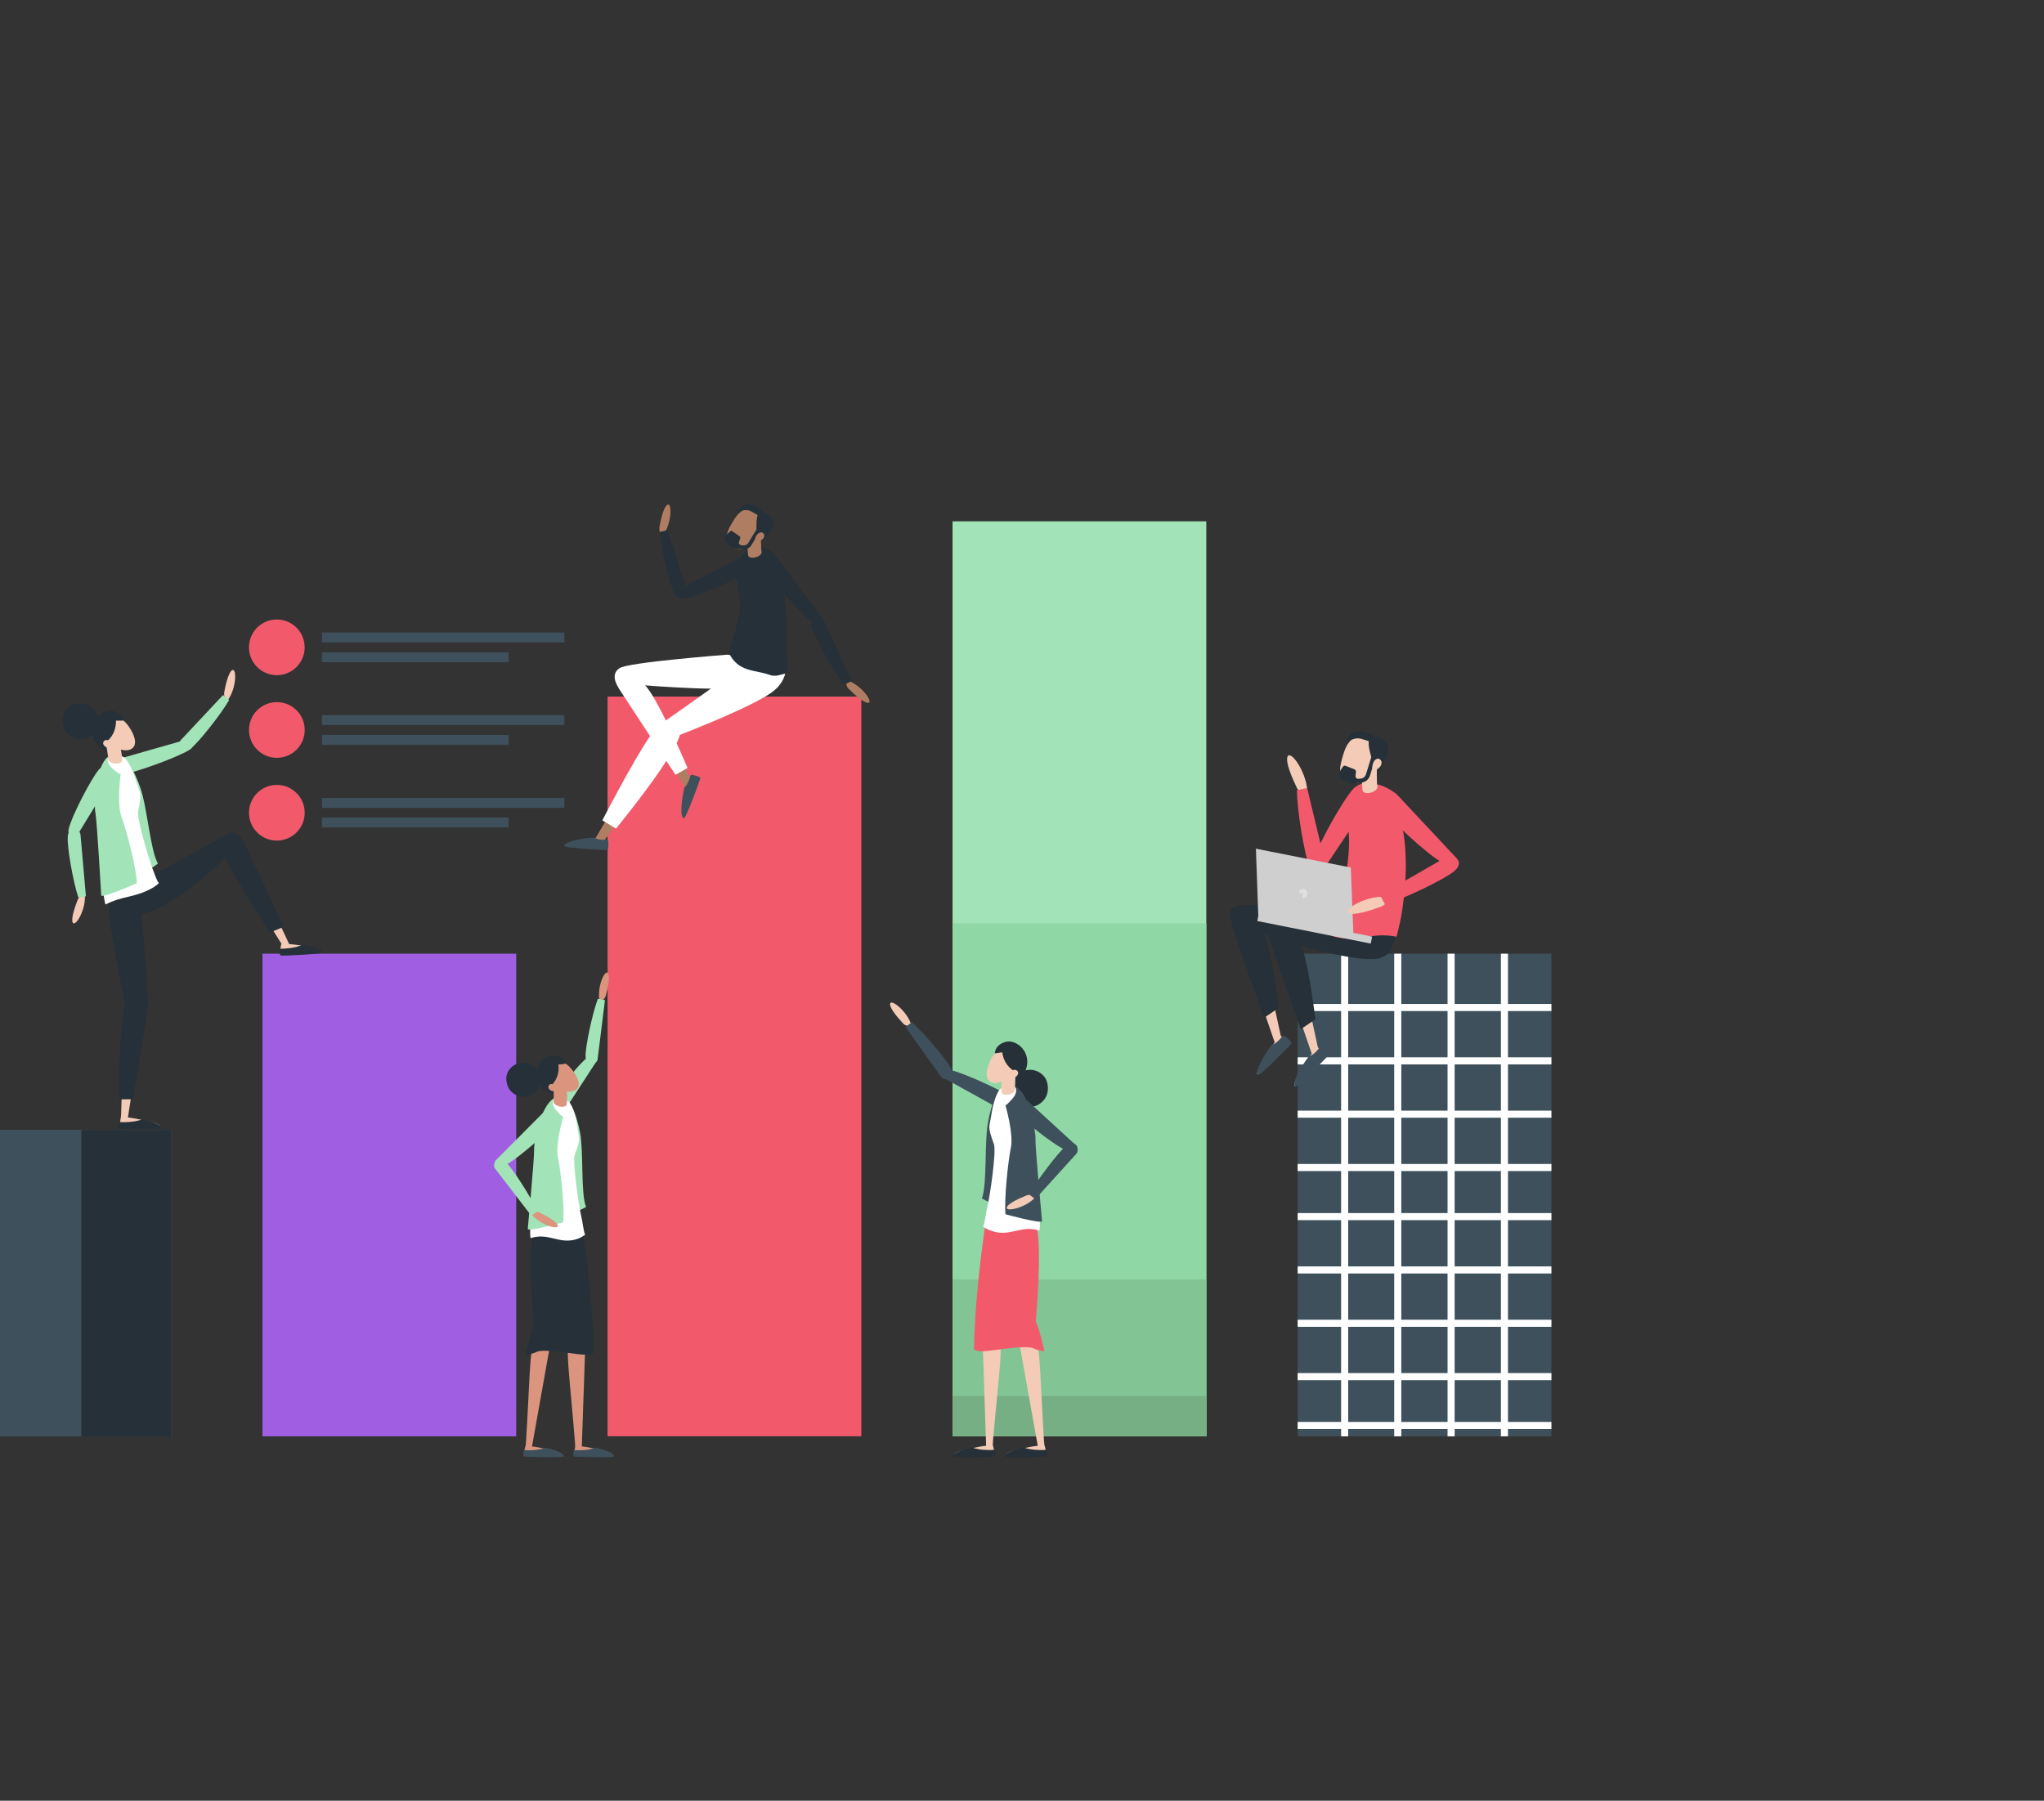 <?xml version="1.0" encoding="utf-8"?>
<!-- Generator: Adobe Illustrator 27.8.0, SVG Export Plug-In . SVG Version: 6.00 Build 0)  -->
<svg version="1.1" id="Layer_1" xmlns="http://www.w3.org/2000/svg" xmlns:xlink="http://www.w3.org/1999/xlink" x="0px" y="0px"
	 viewBox="0 0 866 763" style="enable-background:new 0 0 866 763;" xml:space="preserve">
<rect x="0" y="0" width="866" height="763" fill="#333333" stroke="none"/>
<style type="text/css">
	.st0{clip-path:url(#SVGID_00000147185137557046059580000008108681392186299305_);}
	.st1{fill:#A7D5FF;}
	.st2{clip-path:url(#SVGID_00000140696615927117571700000017723963217581394819_);}
	.st3{fill:#F25A6C;}
	.st4{fill:#485D68;}
	.st5{fill:#3E505B;}
	.st6{fill:#253038;}
	.st7{fill:#A05FE3;}
	.st8{fill:#A2E4B8;}
	.st9{fill:#8FD8A5;}
	.st10{fill:#83C494;}
	.st11{fill:#77AF84;}
	.st12{display:none;}
	.st13{display:inline;fill:#B8697F;}
	.st14{fill:#AF7D61;}
	.st15{fill:#FFFFFF;}
	.st16{fill:#F3CBB6;}
	.st17{display:inline;fill:#2F354C;}
	.st18{display:inline;fill:#C7D9E0;}
	.st19{display:inline;fill:#DAE6EA;}
	.st20{fill:#F2BC7B;}
	.st21{fill:#DB957F;}
	.st22{fill:none;stroke:#FFFFFF;stroke-width:3;stroke-miterlimit:10;}
	.st23{fill:#CFCFCF;}
	.st24{fill:#E1E1E1;}
</style>
<g>
	<g>
		<defs>
			<rect id="SVGID_1_" x="-1034" width="866" height="763"/>
		</defs>
		<clipPath id="SVGID_00000063591388799344083950000013855355356573731246_">
			<use xlink:href="#SVGID_1_"  style="overflow:visible;"/>
		</clipPath>
		<g style="clip-path:url(#SVGID_00000063591388799344083950000013855355356573731246_);">
			<g>
				<g>
					<g>
						<path class="st1" d="M9.4,467.8C0,473.2-3.7,484.4-3.7,484.4s11.5,2.4,20.9-3c9.4-5.4,13.1-16.6,13.1-16.6
							S18.8,462.4,9.4,467.8z"/>
						<path class="st1" d="M-9.9,501c-10.4-2.9-21,2.3-21,2.3s6.4,9.9,16.8,12.8s21-2.3,21-2.3S0.6,503.9-9.9,501z"/>
						<g>
							<path class="st1" d="M-104.4,612.8l2.1,0.7c0.1-0.2,8.4-24.6,25.6-52.9c10.1-16.6,21.2-31.4,33.1-43.8
								c14.8-15.5,30.8-27.4,47.6-35.5l-1-2c-17,8.2-33.2,20.3-48.2,36c-12,12.5-23.2,27.4-33.4,44.2
								C-96,588-104.3,612.5-104.4,612.8z"/>
						</g>
					</g>
					<g>
						<path class="st1" d="M-26.2,592.9c16.1,0,29.6,10.8,33.8,25.5H-60C-55.8,603.6-42.3,592.9-26.2,592.9z"/>
					</g>
				</g>
			</g>
		</g>
	</g>
</g>
<g>
	<defs>
		<rect id="SVGID_00000107575293046811808440000007655399626938603940_" width="866" height="763"/>
	</defs>
	<clipPath id="SVGID_00000088114527400567182750000006050970442902491009_">
		<use xlink:href="#SVGID_00000107575293046811808440000007655399626938603940_"  style="overflow:visible;"/>
	</clipPath>
	<g style="clip-path:url(#SVGID_00000088114527400567182750000006050970442902491009_);">
		<g>
			
				<ellipse transform="matrix(0.707 -0.707 0.707 0.707 -159.581 163.292)" class="st3" cx="117.3" cy="274.3" rx="11.8" ry="11.8"/>
			
				<rect x="-46.1" y="490" transform="matrix(6.123234e-17 -1 1 6.123234e-17 -524.963 562.472)" class="st4" width="129.8" height="107.5"/>
			
				<rect x="-30.4" y="505.7" transform="matrix(6.123234e-17 -1 1 6.123234e-17 -509.256 578.179)" class="st5" width="129.8" height="76.1"/>
			
				<rect x="-11.4" y="524.7" transform="matrix(6.123234e-17 -1 1 6.123234e-17 -490.23 597.205)" class="st6" width="129.8" height="38.1"/>
			
				<rect x="62.7" y="452.6" transform="matrix(6.123234e-17 -1 1 6.123234e-17 -341.394 671.294)" class="st7" width="204.5" height="107.5"/>
			
				<rect x="154.5" y="398.2" transform="matrix(6.123234e-17 -1 1 6.123234e-17 -140.775 763.065)" class="st3" width="313.4" height="107.5"/>
			
				<rect x="263.5" y="361" transform="matrix(6.123234e-17 -1 1 6.123234e-17 42.582 872.097)" class="st8" width="387.7" height="107.5"/>
			
				<rect x="348.7" y="446.2" transform="matrix(6.123234e-17 -1 1 6.123234e-17 -42.607 957.286)" class="st9" width="217.3" height="107.5"/>
			
				<rect x="424.1" y="521.6" transform="matrix(6.123234e-17 -1 1 6.123234e-17 -118.037 1032.716)" class="st10" width="66.5" height="107.5"/>
			
				<rect x="448.9" y="546.4" transform="matrix(6.123234e-17 -1 1 6.123234e-17 -142.777 1057.456)" class="st11" width="17" height="107.5"/>
			<g class="st12">
				<polygon class="st13" points="328.5,585.6 341,610.6 315.9,610.6 				"/>
				<polygon class="st13" points="305.1,585.6 317.7,610.6 292.6,610.6 				"/>
				<polygon class="st13" points="281.8,585.6 294.3,610.6 269.2,610.6 				"/>
				<polygon class="st13" points="258.4,585.6 271,610.6 245.9,610.6 				"/>
			</g>
			<g>
				<path class="st6" d="M322.9,239.5c-1.9-3.6,1.3-4.8,1.4-4.9c0.9-0.9,3.2-0.3,4.1,0.8l19.9,26.5c0.4,0.4-0.3,1-0.7,1.4
					c-0.1,0.1-0.3,0.2-0.4,0.3c-1.1,0.5-2.8,0.2-3.8-0.6C338.1,259,325.4,244.1,322.9,239.5z"/>
				<path class="st14" d="M315.5,288.2c6-2.4,6.5-5.9,6.1-8.2c0-0.2,0-0.3,0-0.5c-0.2-1.9-1.9-3.3-3.9-3.1l-53.6,7
					c-0.8,0.1-1.5,0.9-1.4,1.7c0,0.3,0.1,0.5,0.3,0.8c0.8,1.8,2.6,3.1,4.6,3.2C278.3,289.8,307.7,291.3,315.5,288.2z"/>
				<path class="st14" d="M267.3,284.7c-1.8-1.1-3.2-1.4-4.7-0.4c-1.6,1-2.1,3.2-1.1,4.8l29.4,45.3c0.5,0.7,1.9,0.7,2.7,0.2
					c0.7-0.4,1-1.4,0.5-2.1l-1.2-2C276.2,297.4,273.3,289.1,267.3,284.7z"/>
				<path class="st14" d="M286.2,311.6c0.2-2.1-0.2-3.5-1.7-4.4c-1.6-1-3.8-0.5-4.8,1.2L252.4,355c-0.4,0.7,0.3,2,1,2.5
					c0.7,0.4,1.7,0.2,2.1-0.5l1.3-1.9C278.8,325.2,285,318.9,286.2,311.6z"/>
				<path class="st14" d="M328.9,289.3c4.4-4.8,3.3-8.1,1.9-10c-0.1-0.1-0.1-0.3-0.2-0.4c-1-1.7-3.2-2.1-4.8-1.1l-45.1,29.8
					c-0.7,0.5-0.9,1.4-0.5,2.1c0.1,0.2,0.4,0.4,0.6,0.6c1.5,1.3,3.7,1.6,5.6,0.8C296.1,307.1,323.2,295.5,328.9,289.3z"/>
				<path class="st5" d="M251.7,354.9c0.6,0.4,1.7,0.8,3.1,0.9c0.8,0.1,1.5,0,2,0c0.4-0.1,0.8,0.2,0.9,0.7c0.1,1.5,0.2,3.7-0.6,3.7
					c-1.2,0-18-0.9-18.1-1.7C239,356.4,247.3,355.1,251.7,354.9z"/>
				<path class="st5" d="M290,333.6c0.6-0.4,1.2-1.4,1.8-2.7c0.3-0.7,0.5-1.4,0.6-2c0.1-0.4,0.5-0.7,0.9-0.6
					c1.4,0.3,3.6,0.9,3.4,1.6c-0.3,1.1-6.1,17-6.9,16.8C287.7,346.1,289,337.8,290,333.6z"/>
				<path class="st15" d="M308.1,277.4c0,0-41.9,3.2-45.6,5.7c-3.7,2.5-1.7,6.4,0,9.1c1.7,2.7,23.7,36.1,23.7,36.1l5.1-2.9
					c0,0-12.7-29.9-18-35c0,0,39.3,3.2,44,0c4.7-3.2,3.1-11.2,3.1-11.2L308.1,277.4z"/>
				<path class="st15" d="M332.5,277.7c0,0,3.1,8.5-4.4,14.8c-7.5,6.4-40.1,18.9-40.1,18.9s-0.2,6.5-27,39.7l-5.8-3.5
					c0,0,19.2-37.3,24.3-40.6c5.1-3.2,38.4-27.2,38.4-27.2L332.5,277.7z"/>
				<g>
					<path class="st6" d="M313.6,255c-0.2-1.8-2.8-13.4-0.8-17.1c1.8-3.2,4.4-7.2,9.5-6.4c6.4,1,8.3,7.8,9.2,13.4
						c2,12.8,1.7,27.5,2.2,40.4c-2.7,0.2-4.6,1.7-7.5,0.7c-6.2-2.3-13.4-1-17.4-9.4C308.9,276.5,314.2,259.7,313.6,255z"/>
				</g>
				<path class="st14" d="M280.3,226.5c-0.8-0.9-1.1-2-0.9-3.2c0.5-2.9,1.7-8.4,3.3-9.4c2.2-1.3,1.9,8.3-1.9,13L280.3,226.5z"/>
				<path class="st6" d="M318.8,241.4c3.3-2.4,0.9-4.9,0.9-5c-0.4-1.1-2.7-1.7-4.1-1.1l-29.4,15.2c-0.5,0.2-0.2,1,0,1.5
					c0.1,0.2,0.2,0.3,0.3,0.4c0.8,1,2.4,1.4,3.7,1.2C296.7,252.3,314.5,244.4,318.8,241.4z"/>
				<g>
					<path class="st6" d="M279.6,225.4c0.5,6.9,4,21.7,5.9,25.6c1.6,3.3,3.6,2.2,3.7,2.2c1.1-0.2,2.2-2,1.8-3.3l-8.2-25.3
						L279.6,225.4z"/>
				</g>
				<path class="st6" d="M307.3,228.1c0,0,0.1-2.6,1.9-4.2c1.9-1.6,1.6,1,1.6,1L307.3,228.1z"/>
				<path class="st6" d="M323.9,228.4c-0.2,0.2-3.4,3.7-4.2,3.5c-1-0.3,0.6-3.4,0.6-3.4L323.9,228.4z"/>
				<path class="st6" d="M312.9,218.3c0,0-0.1-2.5,1.3-3.6c1.3-1.1,3.3-2,8.3,1.2c0.7,0.5,1,1.4,0.7,2.2l-0.9,2.2L312.9,218.3z"/>
				<path class="st14" d="M321.5,226.6c-1.8,3-3.5,5.4-6.2,5.9c-0.9,0.2-2,0.2-3.1-0.1c-0.7-0.2-1.4-0.5-2.1-1
					c-1.9-1.3-2.4-2.8-2.2-4.5c0.3-2,1.5-4.2,3.1-6.7c2.9-4.8,6.7-5.8,9.6-4C323.4,218,324.3,221.8,321.5,226.6z"/>
				<path class="st14" d="M322.5,224.4l-5.8-0.2c0,0.8-0.2,8.4,0.3,11.2c0.3,0.9,1.7,1.2,3.3,0.7c1.4-0.4,2.4-1.3,2.4-2.1l0,0
					C322.3,232.2,322.4,227.2,322.5,224.4z"/>
				<path class="st6" d="M323.2,229.1c0,0-1.5-0.2-2.1-1.8c-0.8-2.2-0.7-6.1-0.4-7.8c0.5-2.9,1.6-3.3,1.6-3.3s5,2.6,5.3,4.8
					C328.2,224.2,323.2,229.1,323.2,229.1z"/>
				<path class="st6" d="M321.2,223.2l-4.2,6.9c-0.4,0.7-1.3,1.1-2.1,1l-1-0.1c-0.6-0.1-1-0.7-0.8-1.3l0.5-1.6
					c0.1-0.3,0-0.7-0.3-0.9l-3-2.1c-0.3-0.2-0.8-0.2-1,0.1l-1.2,1.1c-1.2,1.1-1.1,3,0.1,4l1.7,1.4c0.4,0.3,0.8,0.5,1.3,0.6
					c0,0,0.1,0,0.1,0l0.1,0c0,0,0,0,0,0l0.8,0.1l0,0l2.5,0.3c1.5,0.2,3-0.5,3.7-1.8l4.2-6.9L321.2,223.2z"/>
				<path class="st14" d="M323.5,228c-0.6,1-2.4,1.7-3.2,1.3c-0.7-0.4-0.4-1.4,0.2-2.4c0.6-1,1.8-1.6,2.5-1.2
					C323.8,226.1,324.1,226.9,323.5,228z"/>
				<path class="st6" d="M321.6,218.6l-3.1-1.8c-1-0.6-2.2-0.8-3.4-0.6l-1.6,0.3l3.1-2l3,0.5l3,2.1L321.6,218.6z"/>
				<path class="st14" d="M358.6,288.9c-0.2,1.2,0.2,2.3,1.1,3.1c2.1,2.1,6.3,5.9,8.1,5.8c2.5-0.2-3.2-7.9-9.1-9.6L358.6,288.9z"/>
				<g>
					<path class="st6" d="M357.7,290.2c-4.5-5.7-12.3-19.6-13.6-24c-1.1-3.7,1.2-4.2,1.3-4.3c1-0.6,3.2,0,3.8,1.3l11.6,25.3
						L357.7,290.2z"/>
				</g>
			</g>
			<g>
				<path class="st16" d="M64,385.3c-5.6,1.7-7.9-0.6-8.9-2.4c-0.1-0.1-0.2-0.2-0.3-0.4c-0.9-1.5-0.5-3.4,1-4.3l42-24.8
					c0.7-0.4,1.5-0.2,1.9,0.5c0.1,0.2,0.2,0.5,0.2,0.7c0.4,1.8-0.2,3.6-1.5,4.9C91.4,365.7,71.3,383.1,64,385.3z"/>
				<path class="st16" d="M95.7,358.2c0-1.9,0.5-3.1,1.9-3.8c1.6-0.8,3.5-0.1,4.2,1.4l20.7,44.2c0.3,0.7,0,1.5-0.6,1.9
					c-0.7,0.3-1.5,0.1-1.9-0.6l-1-1.8C101.3,371,96.2,364.9,95.7,358.2z"/>
				<path class="st16" d="M119.1,400.2c0,0-0.8,3.7-0.2,3.9c0.7,0.2,15.6-0.2,16.6-0.9c1-0.7-2.2-1.6-2.2-1.6s-7.2-1.4-11.2-1.6
					C122.1,400,119.1,400,119.1,400.2z"/>
				<path class="st6" d="M128.1,400.3c-1.5,0.8-4,1.4-6.9,1.6c-0.9,0.1-1.8,0.1-2.7,0.1c-0.1,1.3-0.1,2.9,0.6,2.9
					c1.1,0.1,17.4-0.6,17.4-1.3C136.5,402,132.1,400.9,128.1,400.3z"/>
				<path class="st6" d="M61.4,372.7c0,0,33.3-18.3,35.5-19.5c2.2-1.2,4.5-0.1,6.7,4.3c2.2,4.4,16.6,35.2,16.6,35.2l-5.7,2.4
					c0,0-17.5-26.5-18.9-31.8c0,0-23.7,23.5-37.7,24.3l-0.7-10.6L61.4,372.7z"/>
				<path class="st16" d="M55,425.2c1-1.6,2.1-2.3,3.7-2.1c1.7,0.2,3,1.8,2.7,3.5l-7.4,48.2c-0.1,0.8-0.8,1.3-1.6,1.2
					c-0.8-0.1-1.3-0.8-1.3-1.5l0.2-2.1C52.6,438.9,51.8,431,55,425.2z"/>
				<path class="st16" d="M51.3,473.6c0,0-1,3.6-0.4,3.8c0.6,0.2,15.6,0.8,16.6,0.1c1.1-0.6-2.1-1.7-2.1-1.7s-7.1-1.9-11.1-2.3
					C54.2,473.6,51.3,473.4,51.3,473.6z"/>
				<path class="st6" d="M60.1,474.3c-1.5,0.7-4.1,1.1-7,1.2c-0.9,0-1.8,0-2.7-0.1c-0.2,1.3-0.3,2.9,0.4,2.9
					c1.1,0.1,17.4,0.5,17.5-0.2C68.5,476.5,64.1,475.2,60.1,474.3z"/>
				<path class="st16" d="M48.1,383.2c1-5.7,4.1-6.8,6.2-6.8c0.1,0,0.3-0.1,0.4-0.1c1.7-0.2,3.3,1.1,3.4,2.9l3.2,48.7
					c0.1,0.8-0.5,1.4-1.3,1.5c-0.3,0-0.5,0-0.7-0.1c-1.8-0.4-3.2-1.8-3.6-3.6C53.2,416.5,46.8,390.7,48.1,383.2z"/>
				<path class="st6" d="M59.3,378.4c0,0,3.6,43.1,3.3,48.1c-0.4,5-6.3,39.3-6.3,39.3h-5.7c0,0-0.9-21.8,2.4-40.9
					c0,0-8.4-37.9-6.7-44.3L59.3,378.4z"/>
				<path class="st8" d="M53.8,322.4c0,0,2.8,3.2,5.7,11.5c2.9,8.4,4.2,26.4,7.4,32c0,0-2.8,2.4-6.1,3.5l-7.2-28.9L53.8,322.4z"/>
				<path class="st8" d="M51.3,328.3c-4,0.5-4-2.9-4-3c-0.5-1.1,0.8-3.1,2.2-3.5l31.6-9c0.5-0.2,0.8,0.6,1,1.1
					c0.1,0.2,0.1,0.3,0.1,0.5c0.1,1.2-0.8,2.6-1.9,3.3C74.7,321.2,56.5,327.6,51.3,328.3z"/>
				<g>
					<path class="st15" d="M44.8,383.2c-0.6,0.3-2.1-12.1-2-21.1c-1.5-7.6-2.1-26.1-1.2-31.9c1.2-7.3,4-11.6,10.2-9.7
						c1.9,0.6,4.4,5.4,6,10.8c1.6,5.3,2.5,4.1,0.7,12.5c-0.6,3,4.9,21.7,7,26.6c0.6,1.4,0.8,2.4,1.8,3.8c-0.9,0.9-1.9,1.6-3,2.2
						C56.8,380.5,52.4,379.4,44.8,383.2z"/>
				</g>
				<path class="st6" d="M49.1,318.9c0,0-6.1,0.4-8.9-4.8c-3.6-6.9,2.1-13.6,7.1-12.9c4.6,0.6,5.3,4,5.2,4.9S49.1,318.9,49.1,318.9z
					"/>
				<path class="st16" d="M44.2,312.2l5.8-1.3c0.2,0.8,1.7,8.4,1.8,11.3c-0.1,0.9-1.5,1.5-3.2,1.3c-1.5-0.2-2.6-0.9-2.8-1.7l0,0
					C45.9,320.1,44.9,315,44.2,312.2z"/>
				<path class="st16" d="M45.8,313.7c2.8,3.9,7.7,5.2,10.1,3.5c2.4-1.7,1.3-5.7-1.5-9.6c-2.8-3.9-6.1-4.5-8.5-2.8
					C43.5,306.4,43,309.8,45.8,313.7z"/>
				<path class="st6" d="M48.9,302.9c0,0,1.5,6.2-2.9,10.6c-2.3,2.2-5.1-1.7-5.1-1.7l0.9-5.3c0,0,1.4-2.7,3.2-3.3
					C45,303,48.9,302.9,48.9,302.9z"/>
				<path class="st6" d="M52.3,305.3c0,0-5.6,0.4-7-0.9c-1.5-1.3,1.1-2.2,1.1-2.2S50.1,301.8,52.3,305.3z"/>
				<path class="st6" d="M39.9,310.7c0,0,4.6-6.3-1-10.8c-5.6-4.4-12-0.3-12.3,4.5c-0.4,5.3,2.9,7.6,5.3,8.4
					C34.2,313.7,37.9,312.8,39.9,310.7z"/>
				<path class="st16" d="M44.4,316.2c0.9,0.8,2.8,1,3.4,0.3c0.6-0.6,0-1.4-0.9-2.2c-0.9-0.8-2.2-1-2.7-0.4
					C43.5,314.5,43.5,315.4,44.4,316.2z"/>
				<path class="st8" d="M45.8,320.6c0,0-1,2.3,1.5,4.7c2.5,2.4,3.8,2.8,3.8,2.8s-1.7,12.5,0.4,18.1s6.2,21.2,6.5,28
					c0,0-13.9,6.2-15.1,5.3c0,0-1.9-32.7-2.5-35.3S40.4,324.8,45.8,320.6z"/>
				<path class="st16" d="M35.3,379.1c-1.1,0.3-2,1.1-2.4,2.2c-1.1,2.8-2.9,8-2.1,9.6c1.2,2.2,5.9-6.1,5.1-12L35.3,379.1z"/>
				<path class="st8" d="M41.8,326.2c2.4-2.8,4.8-0.4,4.9-0.4c1.1,0.5,1.6,2.6,0.9,3.8l-15.6,25.5c-0.2,0.4-1,0.1-1.5-0.1
					c-0.2-0.1-0.3-0.2-0.4-0.3c-0.9-0.8-1.3-2.3-1-3.4C30.5,345.4,38.7,329.9,41.8,326.2z"/>
				<g>
					<path class="st8" d="M33.2,380.3c-2.2-6.5-4.8-21.3-4.5-25.6c0.2-3.6,2.4-3.4,2.5-3.4c1.1-0.3,2.8,1,2.9,2.3l2.3,26.2
						L33.2,380.3z"/>
				</g>
				<path class="st16" d="M95.9,296.5c-0.8-0.9-1.1-2-0.9-3.2c0.5-2.9,1.8-8.4,3.3-9.3c2.2-1.3,1.8,8.3-2,12.9L95.9,296.5z"/>
				<g>
					<path class="st8" d="M97.1,296.6c-3.4,5.9-12.7,17.7-16.1,20.4c-2.8,2.2-4.1,0.5-4.2,0.4c-0.9-0.6-1.1-2.7-0.3-3.7l18-19.2
						L97.1,296.6z"/>
				</g>
			</g>
			<g>
				<rect x="136.4" y="268" class="st5" width="102.7" height="4.2"/>
				<rect x="136.4" y="276.4" class="st5" width="79.1" height="4.2"/>
			</g>
			<circle class="st3" cx="117.3" cy="309.3" r="11.8"/>
			<g>
				<rect x="136.4" y="303" class="st5" width="102.7" height="4.2"/>
				<rect x="136.4" y="311.4" class="st5" width="79.1" height="4.2"/>
			</g>
			
				<ellipse transform="matrix(0.707 -0.707 0.707 0.707 -209.134 183.818)" class="st3" cx="117.3" cy="344.4" rx="11.8" ry="11.8"/>
			<g>
				<rect x="136.4" y="338.1" class="st5" width="102.7" height="4.2"/>
				<rect x="136.4" y="346.4" class="st5" width="79.1" height="4.2"/>
			</g>
			<g class="st12">
				
					<rect x="243.4" y="32.2" transform="matrix(0.763 0.647 -0.647 0.763 93.286 -145.9)" class="st17" width="4.2" height="44"/>
				<path class="st13" d="M229.2,73.4L229.2,73.4c-1.4-1.2-1.6-3.3-0.4-4.7l18.8-22.1l5.1,4.4L233.9,73
					C232.7,74.4,230.6,74.6,229.2,73.4z"/>
				<path class="st17" d="M296.1,35.4c-9.5,11.2-26.2,12.5-37.4,3.1c-11.2-9.5-12.5-26.2-3.1-37.4c9.5-11.2,26.2-12.5,37.4-3.1
					C304.2,7.5,305.6,24.3,296.1,35.4z M294.3,33.9c8.6-10.2,7.4-25.4-2.8-34c-10.2-8.6-25.4-7.4-34,2.8c-8.6,10.2-7.4,25.4,2.8,34
					C270.5,45.3,285.7,44,294.3,33.9z"/>
				<path class="st18" d="M260.3,36.7c9,7.6,22,7.5,30.8,0.3c1.1-0.9,2.2-2,3.2-3.1c8.6-10.2,7.4-25.4-2.8-34
					c-8.2-7-19.8-7.5-28.5-2c-2,1.3-3.9,2.9-5.5,4.8C248.9,12.8,250.2,28.1,260.3,36.7z"/>
				<path class="st19" d="M262.7,35c8.2,7,19.8,7.5,28.5,2c1.1-0.9,2.2-2,3.2-3.1c8.6-10.2,7.4-25.4-2.8-34c-8.2-7-19.8-7.5-28.5-2
					c-1.1,0.9-2.2,2-3.2,3.1C251.2,11.2,252.5,26.4,262.7,35z"/>
			</g>
			<g>
				<g>
					<path class="st6" d="M430.9,467.4c0,0-5.8-5.8-0.6-11.3c5.1-5.4,12.3-2.2,13.4,2.7c1.2,5.4-1.8,8.3-4.2,9.5
						C437.1,469.5,433.2,469.2,430.9,467.4z"/>
					<path class="st5" d="M422.5,463.3c0,0-2.3,3.5-3.9,12.1c-1.6,8.6-0.3,26.4-2.6,32.4c0,0,3.1,1.9,6.5,2.6l2.8-29.3L422.5,463.3z
						"/>
					<path class="st16" d="M385.5,434.7c-1.1,0.1-2.3-0.3-3-1.2c-2-2.1-5.6-6.3-5.4-8.1c0.3-2.5,7.6,3.4,9.1,9.2L385.5,434.7z"/>
					<g>
						<path class="st5" d="M386.3,433.1c5.1,4.5,14.7,15.8,16.6,19.6c1.6,3.2-0.3,4.1-0.4,4.2c-0.8,0.8-2.8,0.5-3.7-0.5l-15.1-21.2
							L386.3,433.1z"/>
					</g>
					<path class="st5" d="M430.9,466.3c3.2,2.4,0.8,4.8,0.7,4.9c-0.4,1.1-2.7,1.6-4,0.9l-28.4-15.7c-0.5-0.2-0.2-1,0-1.5
						c0.1-0.2,0.2-0.3,0.3-0.4c0.8-0.9,2.4-1.3,3.6-1C409.5,455,426.8,463.2,430.9,466.3z"/>
					<path class="st16" d="M422.7,563.8c-0.8-1.7-1.8-2.5-3.4-2.5c-1.7,0-3.1,1.4-3.1,3.2l1.6,48.2c0,0.8,0.7,1.4,1.4,1.4
						c0.8,0,1.4-0.6,1.4-1.4l0.1-2.1C423.6,577.6,425.3,570,422.7,563.8z"/>
					<path class="st16" d="M420.7,612.6c0,0,1.1,3.6,0.4,3.8c-0.6,0.2-15.4,0.8-16.5,0.2c-1.1-0.6,2.1-1.7,2.1-1.7s7-1.9,11-2.3
						C417.7,612.6,420.7,612.4,420.7,612.6z"/>
					<path class="st6" d="M411.9,613.3c1.5,0.7,4.1,1.1,7,1.1c0.9,0,1.8,0,2.6-0.1c0.2,1.3,0.3,2.8-0.4,2.9
						c-1.1,0.1-17.2,0.6-17.3-0.1C403.7,615.6,408,614.2,411.9,613.3z"/>
					<path class="st20" d="M427.7,521.2c-1.2-5.7-4.2-6.6-6.3-6.5c-0.1,0-0.3-0.1-0.4-0.1c-1.7-0.1-3.2,1.2-3.3,2.9l-1.7,48.2
						c0,0.8,0.6,1.4,1.3,1.5c0.3,0,0.5,0,0.7-0.1c1.7-0.5,3.1-1.8,3.5-3.6C423.7,554.2,429.3,528.5,427.7,521.2z"/>
					<path class="st16" d="M437.5,563.7c-1.1-1.6-2.1-2.3-3.7-2c-1.7,0.2-2.9,1.9-2.6,3.6l8.5,47.5c0.1,0.7,0.8,1.3,1.6,1.2
						c0.8-0.1,1.3-0.8,1.2-1.6l-0.2-2.1C440.3,577.2,440.9,569.4,437.5,563.7z"/>
					<path class="st16" d="M442.6,612.6c0,0,1.1,3.6,0.4,3.8c-0.6,0.2-15.4,0.8-16.5,0.2c-1.1-0.6,2.1-1.7,2.1-1.7s7-1.9,11-2.3
						C439.7,612.6,442.6,612.4,442.6,612.6z"/>
					<path class="st6" d="M433.8,613.3c1.5,0.7,4.1,1.1,7,1.1c0.9,0,1.8,0,2.6-0.1c0.2,1.3,0.3,2.8-0.4,2.9
						c-1.1,0.1-17.2,0.6-17.3-0.1C425.6,615.6,429.9,614.2,433.8,613.3z"/>
					<path class="st20" d="M436.5,520.5c-2-5.4-5.1-5.9-7.2-5.6c-0.1,0-0.3,0-0.4,0c-1.7,0.1-3,1.7-2.8,3.4l5.2,48
						c0.1,0.8,0.7,1.3,1.5,1.3c0.3,0,0.5-0.1,0.7-0.2c1.6-0.7,2.8-2.3,2.9-4.1C437.2,553.7,439.1,527.5,436.5,520.5z"/>
					<path class="st3" d="M417.7,517.5c0,0-4.5,27.4-5,53.2c0,0-1.7,2.8,7.4,1.5c9.1-1.2,15.5-1.9,17.7-0.9c2.2,1.1,4.7,1.2,4.7,1.2
						s-2.4-10.9-3.7-12.3c0,0,3-31.5,0.2-41.6L417.7,517.5z"/>
					<g>
						<path class="st15" d="M440.3,521.4c0.6,0.2,0.3-12.1-1.1-20.9c0.3-7.6-1.7-25.8-3.5-31.4c-2.2-6.9-5.7-10.7-11.4-8
							c-1.8,0.9-3.5,6-4.3,11.4c-0.8,5.4-1.8,4.3,1.1,12.3c1.1,2.8-1.6,22-2.9,27c-0.4,1.5-0.9,6.4-1.7,7.9c1.1,0.8,2.1,1.3,3.2,1.7
							C427.7,524.5,432.3,518.9,440.3,521.4z"/>
					</g>
					<path class="st6" d="M426.7,459.1c0,0,6.1-0.5,8-6c2.5-7.3-4.1-13-8.8-11.6c-4.4,1.3-4.6,4.7-4.3,5.6
						C421.8,448,426.7,459.1,426.7,459.1z"/>
					<path class="st16" d="M430.4,451.9l-5.9-0.4c-0.1,0.8-0.5,8.5-0.1,11.4c0.2,0.9,1.7,1.3,3.3,0.8c1.4-0.4,2.4-1.3,2.4-2.1l0,0
						C430,459.9,430.3,454.7,430.4,451.9z"/>
					<path class="st16" d="M429.2,453.6c-2.1,4.2-6.8,6.2-9.4,4.9c-2.6-1.3-2.1-5.3,0-9.6c2.1-4.2,5.3-5.3,7.9-4
						C430.3,446.1,431.3,449.3,429.2,453.6z"/>
					<path class="st6" d="M424.5,443.4c0,0-0.6,6.3,4.4,9.9c2.6,1.9,4.8-2.4,4.8-2.4l-1.6-5.1c0,0-1.8-2.5-3.6-2.8
						C428.3,443.1,424.5,443.4,424.5,443.4z"/>
					<path class="st6" d="M421.5,446.3c0,0,5.5-0.4,6.7-1.9c1.2-1.5-1.4-2-1.4-2S423.2,442.6,421.5,446.3z"/>
					<path class="st16" d="M430.9,455.8c-0.7,0.9-2.6,1.3-3.3,0.8c-0.7-0.5-0.2-1.4,0.5-2.3c0.7-0.9,2-1.3,2.6-0.8
						C431.5,454.1,431.6,454.9,430.9,455.8z"/>
					<path class="st5" d="M430.1,460.3c0,0,1.4,2.1-0.8,4.8s-3.3,3.3-3.3,3.3s3.5,12,2.3,17.8c-1.2,5.8-2.9,21.7-2.3,28.3
						c0,0,14.5,4,15.5,3c0,0-3-32.3-2.8-34.9C439,480.1,436.1,463.7,430.1,460.3z"/>
					<path class="st16" d="M438.2,506.8c-1-0.6-2.2-0.7-3.2-0.3c-2.7,1.1-7.8,3.3-8.4,5c-0.8,2.3,8.4,0.2,12.2-4.4L438.2,506.8z"/>
					<path class="st5" d="M429.7,470.4c-2.3-2.9,0.5-4.8,0.6-4.8c0.7-1,2.9-1,3.9-0.2l21.8,20c0.4,0.3-0.1,1-0.4,1.4
						c-0.1,0.1-0.2,0.3-0.4,0.3c-1,0.8-2.5,0.8-3.5,0.3C446.1,485,432.6,474.1,429.7,470.4z"/>
					<g>
						<path class="st5" d="M436,506.1c3.3-5.9,12.3-17.8,15.6-20.5c2.7-2.3,4.1-0.6,4.2-0.5c0.9,0.6,1.1,2.7,0.3,3.7l-17.5,19.3
							L436,506.1z"/>
					</g>
				</g>
			</g>
			<g>
				<g>
					<path class="st8" d="M242,468.4c0,0,2.2,3.4,3.8,11.7c1.5,8.3,0.2,25.6,2.5,31.3c0,0-3,1.9-6.3,2.5l-2.7-28.3L242,468.4z"/>
					<path class="st21" d="M254.6,424.2c1-0.4,1.8-1.3,2.1-2.4c0.7-2.7,1.9-7.9,0.9-9.4c-1.4-2-4.9,6.4-3.5,12L254.6,424.2z"/>
					<g>
						<path class="st8" d="M253.3,423.2c-2.3,6.1-5.3,20.2-5.2,24.3c0.1,3.4,2.2,3.4,2.2,3.4c1,0.3,2.7-0.8,2.9-2.1l3.1-25
							L253.3,423.2z"/>
					</g>
					<path class="st8" d="M230.5,471.9c-1.6,3.5,1.5,4.5,1.6,4.5c0.9,0.7,3,0.1,3.9-1l17.1-26.3c0.3-0.4-0.3-0.9-0.7-1.3
						c-0.1-0.1-0.3-0.2-0.4-0.2c-1.1-0.4-2.6,0-3.5,0.8C243.5,452.5,232.5,467.4,230.5,471.9z"/>
					<path class="st21" d="M241.8,565.6c0.8-1.6,1.7-2.4,3.3-2.4c1.7,0,3,1.4,3,3.1l-1.6,46.7c0,0.7-0.6,1.3-1.4,1.3
						c-0.7,0-1.3-0.6-1.4-1.3l-0.1-2C241,578.9,239.3,571.5,241.8,565.6z"/>
					<path class="st21" d="M243.8,612.8c0,0-1,3.5-0.4,3.7c0.6,0.2,14.9,0.8,15.9,0.2c1-0.6-2-1.6-2-1.6s-6.7-1.8-10.6-2.2
						C246.6,612.8,243.8,612.6,243.8,612.8z"/>
					<path class="st5" d="M252.3,613.4c-1.5,0.6-3.9,1.1-6.7,1.1c-0.9,0-1.7,0-2.5-0.1c-0.2,1.3-0.3,2.7,0.3,2.8
						c1.1,0.1,16.6,0.6,16.7-0.1C260.2,615.6,256.1,614.3,252.3,613.4z"/>
					<path class="st20" d="M237,524.3c1.2-5.5,4.1-6.4,6.1-6.3c0.1,0,0.3-0.1,0.4-0.1c1.7-0.1,3.1,1.2,3.2,2.9l1.6,46.7
						c0,0.7-0.5,1.4-1.3,1.4c-0.2,0-0.5,0-0.7-0.1c-1.7-0.5-3-1.8-3.4-3.5C240.9,556.3,235.5,531.4,237,524.3z"/>
					<path class="st21" d="M227.5,565.5c1-1.5,2.1-2.2,3.6-2c1.7,0.2,2.8,1.8,2.5,3.4l-8.2,46c-0.1,0.7-0.8,1.2-1.5,1.1
						c-0.7-0.1-1.2-0.8-1.2-1.5l0.2-2C224.8,578.6,224.2,571,227.5,565.5z"/>
					<path class="st21" d="M222.6,612.8c0,0-1,3.5-0.4,3.7c0.6,0.2,14.9,0.8,15.9,0.2c1-0.6-2-1.6-2-1.6s-6.7-1.8-10.6-2.2
						C225.4,612.8,222.6,612.6,222.6,612.8z"/>
					<path class="st5" d="M231.1,613.4c-1.5,0.6-3.9,1.1-6.7,1.1c-0.9,0-1.7,0-2.5-0.1c-0.2,1.3-0.3,2.7,0.3,2.8
						c1.1,0.1,16.6,0.6,16.7-0.1C239,615.6,234.9,614.3,231.1,613.4z"/>
					<path class="st20" d="M228.5,523.7c1.9-5.2,4.9-5.7,6.9-5.4c0.1,0,0.3,0,0.4,0c1.7,0.1,2.9,1.6,2.7,3.3l-5,46.4
						c-0.1,0.7-0.7,1.3-1.5,1.2c-0.2,0-0.5-0.1-0.7-0.2c-1.6-0.7-2.7-2.2-2.8-3.9C227.8,555.8,226,530.5,228.5,523.7z"/>
					<path class="st6" d="M246.7,520.8c0,0,4.4,26.5,4.8,51.4c0,0,1.6,2.7-7.2,1.5c-8.8-1.2-15-1.9-17.1-0.8c-2.1,1-4.5,1.1-4.5,1.1
						s2.4-10.5,3.5-11.9c0,0-2.9-30.4-0.2-40.2L246.7,520.8z"/>
					<g>
						<path class="st15" d="M224.9,524.6c-0.6,0.2-0.3-11.7,1.1-20.2c-0.3-7.4,1.7-25,3.4-30.3c2.1-6.7,5.5-10.4,11-7.7
							c1.8,0.8,3.4,5.8,4.2,11c0.7,5.2,1.8,4.2-1.1,11.9c-1,2.7,1.6,21.3,2.8,26.2c0.4,1.4,0.9,6.2,1.6,7.7c-1,0.7-2,1.3-3.1,1.7
							C237,527.6,232.6,522.1,224.9,524.6z"/>
					</g>
					<path class="st6" d="M237.9,463.9c0,0-5.8,1-8.9-3.7c-4.2-6.2,0.6-13.1,5.4-13c4.4,0.1,5.4,3.3,5.4,4.2
						C239.8,452.4,237.9,463.9,237.9,463.9z"/>
					<path class="st21" d="M234.3,457.4l5.7-0.4c0.1,0.8,0.5,8.2,0.1,11c-0.2,0.9-1.7,1.2-3.2,0.8c-1.4-0.4-2.4-1.2-2.4-2l0,0
						C234.8,465,234.5,460.1,234.3,457.4z"/>
					<path class="st21" d="M234.2,459.3c3,3.4,7.9,4.1,10,2.3c2.1-1.8,0.7-5.5-2.4-9c-3-3.4-6.3-3.7-8.4-1.8
						C231.3,452.7,231.2,455.9,234.2,459.3z"/>
					<path class="st6" d="M236.1,448.7c0,0,2.1,5.8-1.7,10.3c-1.9,2.4-5-1.1-5-1.1l0.3-5.1c0,0,1.1-2.7,2.7-3.5
						C232.4,449.3,236.1,448.7,236.1,448.7z"/>
					<path class="st6" d="M239.6,450.7c0,0-5.2,1-6.8-0.2c-1.5-1.1,0.8-2.2,0.8-2.2S237.1,447.6,239.6,450.7z"/>
					<path class="st6" d="M227.8,461.7c0,0,3.8-6.5-2-10.1c-5.8-3.6-11.4,0.9-11.3,5.5c0.2,5.1,3.5,6.9,5.9,7.5
						C222.7,465.1,226.1,463.9,227.8,461.7z"/>
					<path class="st21" d="M233.1,461.9c0.9,0.7,2.8,0.6,3.2,0c0.5-0.7-0.1-1.4-1-2c-0.9-0.7-2.2-0.8-2.7-0.1
						C232.2,460.4,232.2,461.2,233.1,461.9z"/>
					<path class="st8" d="M234.6,465.5c0,0-1.3,2,0.8,4.6c2.1,2.6,3.2,3.2,3.2,3.2s-3.4,11.6-2.2,17.2c1.2,5.6,2.9,21,2.2,27.4
						c0,0-14.1,3.9-15,2.9c0,0,2.9-31.2,2.7-33.7C226.1,484.6,228.9,468.7,234.6,465.5z"/>
					<path class="st21" d="M225.5,513.8c1-0.5,2.1-0.5,3.1,0c2.5,1.2,7.3,3.7,7.7,5.4c0.6,2.3-8.1-0.4-11.4-5.1L225.5,513.8z"/>
					<path class="st8" d="M234.9,476c2.1-2.9-0.7-4.6-0.8-4.7c-0.7-0.9-2.8-0.9-3.8,0l-20.2,20.3c-0.4,0.3,0.2,1,0.5,1.4
						c0.1,0.1,0.2,0.2,0.4,0.3c1,0.7,2.4,0.7,3.4,0.2C219.6,490.8,232.2,479.7,234.9,476z"/>
					<g>
						<path class="st8" d="M227.7,513.3c-2.7-6-10.4-18.1-13.4-20.9c-2.5-2.4-3.9-0.9-4-0.8c-0.9,0.5-1.3,2.5-0.6,3.5l15.4,20
							L227.7,513.3z"/>
					</g>
				</g>
			</g>
			<g>
				<rect x="549.8" y="404.1" class="st5" width="107.5" height="204.5"/>
				<g>
					<polyline class="st22" points="569.7,404.1 569.7,426.9 569.7,426.9 569.7,449.5 569.7,449.5 569.7,472.1 569.7,494.7 
						569.7,494.7 569.7,515.5 569.7,515.5 569.7,538.1 569.7,560.2 569.7,560.7 569.7,583.2 569.7,583.3 569.7,604 569.7,608.6 
											"/>
					<polyline class="st22" points="592.2,404.1 592.2,426.9 592.2,426.9 592.2,449.5 592.2,449.5 592.2,472.1 592.2,494.7 
						592.2,494.7 592.2,515.5 592.2,515.5 592.2,538.1 592.2,555.3 592.2,560.7 592.2,583.2 592.2,583.3 592.2,604 592.2,608.6 
											"/>
					<polyline class="st22" points="614.8,404.1 614.8,426.9 614.8,426.9 614.8,449.5 614.8,449.5 614.8,472.1 614.8,494.7 
						614.8,494.7 614.8,515.5 614.8,515.5 614.8,538.1 614.8,555.1 614.8,560.7 614.8,583.2 614.8,583.3 614.8,604 614.8,608.6 
											"/>
					<polyline class="st22" points="637.4,404.1 637.4,426.9 637.4,426.9 637.4,449.5 637.4,449.5 637.4,472.1 637.4,494.7 
						637.4,494.7 637.4,515.5 637.4,515.5 637.4,538.1 637.4,559.5 637.4,560.7 637.4,583.2 637.4,583.3 637.4,604 637.4,608.6 
											"/>
				</g>
				<g>
					<line class="st22" x1="657.3" y1="426.9" x2="549.8" y2="426.9"/>
					<line class="st22" x1="657.3" y1="449.5" x2="549.8" y2="449.5"/>
					<line class="st22" x1="657.3" y1="472.1" x2="549.8" y2="472.1"/>
					<line class="st22" x1="657.3" y1="494.7" x2="549.8" y2="494.7"/>
				</g>
				<g>
					<line class="st22" x1="657.3" y1="515.5" x2="549.8" y2="515.5"/>
					<line class="st22" x1="657.3" y1="538.1" x2="549.8" y2="538.1"/>
					<line class="st22" x1="657.3" y1="560.7" x2="549.8" y2="560.7"/>
					<line class="st22" x1="657.3" y1="583.3" x2="549.8" y2="583.3"/>
				</g>
				<g>
					<line class="st22" x1="657.3" y1="604" x2="549.8" y2="604"/>
				</g>
			</g>
			<g>
				<path class="st16" d="M553,336.5c-1.6-0.3-2.9-1.3-3.6-2.8c-1.8-3.7-4.9-10.8-3.9-13.1c1.4-3.2,8.8,7.7,8.4,16L553,336.5z"/>
				<path class="st15" d="M575.4,401c6.5-1.1,7.7-4.5,7.7-6.9c0-0.2,0.1-0.3,0.1-0.5c0.2-2-1.3-3.7-3.2-3.8l-54.6-3.8
					c-0.9-0.1-1.6,0.6-1.7,1.4c0,0.3,0,0.6,0.1,0.8c0.5,2,2,3.6,4,4.1C538.1,395.1,567,402.5,575.4,401z"/>
				<path class="st16" d="M529,386.9c-1.5-1.6-2.8-2.1-4.5-1.6c-1.9,0.6-2.9,2.6-2.3,4.4l17.8,51.8c0.3,0.8,1.2,1.3,2,1
					c0.8-0.3,1.3-1.1,1.1-1.9l-0.6-2.3C534.4,401.6,533.8,392.7,529,386.9z"/>
				<path class="st6" d="M571.3,386.4c0,0-45.2-4.4-48.1-2.4c-2.9,2-3.3,2.9,3.6,22.5c7,19.6,8.7,24.8,8.7,24.8l6.2-4.2
					c0,0-3.1-25.7-6.1-31.2c0,0,30.2,7.6,37.8,4.7C581,397.7,571.3,386.4,571.3,386.4z"/>
				<path class="st16" d="M542.7,439c0,0,3.8,2,3.4,2.7c-0.3,0.7-11.5,13.2-12.9,13.5c-1.4,0.4,0.3-3.1,0.3-3.1s4-7.2,6.8-10.8
					C540.4,441.4,542.6,438.8,542.7,439z"/>
				<path class="st5" d="M538.8,442.7c0.7-0.1,1.9-0.8,2.9-1.8c0.6-0.6,1.1-1.1,1.4-1.7c0.2-0.4,0.8-0.5,1.2-0.2
					c1.3,1,3.3,2.6,2.8,3.3c-0.8,1-13.3,13.7-14,13.1C531.3,454,536,446.4,538.8,442.7z"/>
				<path class="st16" d="M544.7,391.7c-1.5-1.6-2.8-2.1-4.5-1.6c-1.9,0.6-2.9,2.6-2.3,4.4l17.8,51.8c0.3,0.8,1.2,1.3,2,1
					c0.8-0.3,1.3-1.1,1.1-1.9l-0.6-2.3C550.1,406.4,549.5,397.5,544.7,391.7z"/>
				<path class="st6" d="M590.8,389.9c0,0-49.1-3.1-52-1.1c-2.9,2-3.3,2.9,3.6,22.5c7,19.6,8.7,24.8,8.7,24.8l6.2-4.2
					c0,0-3.1-25.7-6.1-31.2c0,0,26.6,8,34.2,5C593,402.9,590.8,389.9,590.8,389.9z"/>
				<path class="st16" d="M558.4,443.9c0,0,3.8,2,3.4,2.7c-0.3,0.7-11.5,13.2-12.9,13.5c-1.4,0.4,0.3-3.1,0.3-3.1s4-7.2,6.8-10.8
					C556.1,446.2,558.3,443.7,558.4,443.9z"/>
				<path class="st5" d="M554.5,447.6c0.7-0.1,1.9-0.8,2.9-1.8c0.6-0.6,1.1-1.1,1.4-1.7c0.2-0.4,0.8-0.5,1.2-0.2
					c1.3,1,3.3,2.6,2.8,3.3c-0.8,1-13.3,13.7-14,13.1C547,458.9,551.7,451.3,554.5,447.6z"/>
				<path class="st3" d="M585.9,342.7c-2.5-3.7-0.8-8.9-0.7-9c0.9-1.2,5.6,1.9,6.7,3l24.8,26.5c0.4,0.4-0.3,1.2-0.7,1.7
					c-0.1,0.2-0.3,0.3-0.5,0.4c-1.3,0.9-3.2,0.8-4.4,0.2C604.7,362.1,589.1,347.5,585.9,342.7z"/>
				<path class="st3" d="M573.3,334.3c3.1-3.3,8.5-2.8,8.6-2.7c1.4,0.6-0.6,5.8-1.4,7.2L560.3,369c-0.3,0.5-1.3,0-1.9-0.2
					c-0.2-0.1-0.4-0.2-0.5-0.4c-1.1-1-1.5-2.9-1.2-4.2C558.7,357.1,569.3,338.6,573.3,334.3z"/>
				<g>
					<path class="st3" d="M549.5,334.8c0,8.5,3.1,26.8,5.1,31.9c1.7,4.2,4.2,3.1,4.3,3.1c1.4-0.1,2.9-2.3,2.6-3.9l-7.7-32
						L549.5,334.8z"/>
				</g>
				<g>
					<path class="st3" d="M595.6,365c0,0.9,0,1.9,0,2.8c0,2.2-0.1,4.4-0.3,6.7c-0.1,0.9-0.1,1.9-0.2,2.8c-0.2,2-0.4,4-0.7,6.1
						c-0.1,0.9-0.3,1.8-0.4,2.8c-0.2,1.4-0.5,2.9-0.8,4.3c-0.2,0.9-0.4,1.8-0.6,2.7c-0.3,1.2-0.6,2.4-0.9,3.7
						c-2.6-0.5-5.3-0.7-8-0.5c-4.4,0.3-8.8,1.6-13.3,1.3c-2.3-0.1-4.5-0.6-6.6-1.3c0.2-0.7,0.4-1.3,0.6-2c0.3-0.9,0.6-1.8,0.8-2.7
						c0.3-1,0.6-2,0.9-3c0.1-0.4,0.2-0.8,0.3-1.2c0.1-0.5,0.3-1,0.4-1.5c0.5-1.8,0.9-3.6,1.3-5.2c0.2-0.9,0.4-1.9,0.7-2.8
						c0.3-1.5,0.7-2.9,0.9-4.3c0.2-1,0.4-1.9,0.5-2.9c0.1-0.7,0.2-1.3,0.3-1.9c1.6-10.2,1.3-16.7,0-21.2c-1.1-4.1,0-8.4,3-11.4
						l1.2-1.1c4.6-4.5,11.8-3.6,15.4,1.1c0.7,0.9,1.2,1.9,1.6,3.1c0.8,2.4,1.5,5.2,2,8.4c0.2,1.2,0.4,2.4,0.6,3.6
						C595.2,355.7,595.5,360.3,595.6,365z"/>
				</g>
				<g>
					
						<rect x="532.4" y="392.3" transform="matrix(-0.981 -0.195 0.195 -0.981 1026.547 888.477)" class="st23" width="49" height="3"/>
					<polygon class="st23" points="533.1,387.8 573.4,395.8 572.3,367.6 532.1,359.6 					"/>
					<path class="st24" d="M552.1,378.6l-0.3,1.8c1,0.2,1.9-0.5,2.1-1.5c0.2-1-0.5-2-1.5-2.2c-1-0.2-2,0.5-2.2,1.5L552.1,378.6z"/>
				</g>
				<g>
					<path class="st6" d="M567.5,328.4c0,0-0.6-2.9,1-5.1c1.6-2.2,2.1,0.7,2.1,0.7L567.5,328.4z"/>
					<path class="st6" d="M585.5,325c-0.2,0.2-2.9,4.9-3.7,4.9c-1.2-0.1-0.2-3.9-0.2-3.9L585.5,325z"/>
					<path class="st6" d="M571.1,316.2c0,0-0.8-2.7,0.4-4.3c1.2-1.5,3.1-3.1,9.4-0.8c0.9,0.3,1.4,1.3,1.3,2.2l-0.4,2.7L571.1,316.2z
						"/>
					<path class="st16" d="M582.6,323c-1.2,3.8-2.5,6.8-5.2,8.1c-1,0.4-2.1,0.8-3.4,0.7c-0.8,0-1.7-0.2-2.6-0.5
						c-2.4-0.9-3.4-2.4-3.6-4.3c-0.2-2.2,0.6-5,1.6-8.2c1.9-5.9,5.8-8,9.4-6.9C582.5,313.1,584.5,317.1,582.6,323z"/>
					<path class="st16" d="M583.5,322.7l-6.5-0.3c0,0.9-0.2,9.4,0.3,12.6c0.3,1,1.9,1.3,3.7,0.8c1.6-0.5,2.6-1.5,2.6-2.4l0,0
						C583.2,331.5,583.3,325.8,583.5,322.7z"/>
					<path class="st6" d="M585.2,325.3c0,0-1.7,0.2-2.8-1.4c-1.4-2.2-2.4-6.5-2.5-8.4c-0.2-3.4,0.9-4.1,0.9-4.1s6.1,1.5,7.1,3.8
						C589.3,318.7,585.2,325.3,585.2,325.3z"/>
					<path class="st6" d="M581.4,319.5l-2.7,8.7c-0.3,0.9-1.1,1.6-2.1,1.7l-1.1,0.1c-0.7,0.1-1.2-0.5-1.2-1.2l0.2-1.8
						c0-0.4-0.2-0.8-0.6-1l-3.8-1.5c-0.4-0.2-0.9,0-1.1,0.3l-1,1.5c-1,1.5-0.5,3.5,1.2,4.3l2.3,1.1c0.5,0.2,1,0.3,1.5,0.3
						c0,0,0.1,0,0.1,0l0.1,0c0,0,0,0,0,0l0.8-0.1v0l2.8-0.3c1.7-0.2,3.1-1.3,3.6-2.9l2.7-8.7L581.4,319.5z"/>
					<path class="st16" d="M585.2,324c-0.4,1.3-2.2,2.5-3.1,2.2c-0.9-0.3-0.8-1.4-0.4-2.7c0.4-1.3,1.5-2.3,2.5-2
						C585.1,321.9,585.6,322.7,585.2,324z"/>
					<path class="st6" d="M580.7,314.3l-3.8-1.2c-1.3-0.4-2.7-0.3-3.9,0.2l-1.7,0.7l2.9-3l3.4-0.2l3.8,1.5L580.7,314.3z"/>
				</g>
				<path class="st16" d="M588.1,380.9c-0.5,1.5-1.6,2.8-3.1,3.3c-3.8,1.4-11.2,3.9-13.4,2.7c-3-1.7,8.5-8.1,16.8-6.8L588.1,380.9z"
					/>
				<g>
					<path class="st3" d="M586.8,383.2c8.2-2.4,24.9-10.5,29.1-13.9c3.5-2.8,1.8-4.9,1.7-5c-0.5-1.3-3-2.1-4.4-1.4l-28.5,16.4
						L586.8,383.2z"/>
				</g>
			</g>
		</g>
	</g>
</g>
</svg>
